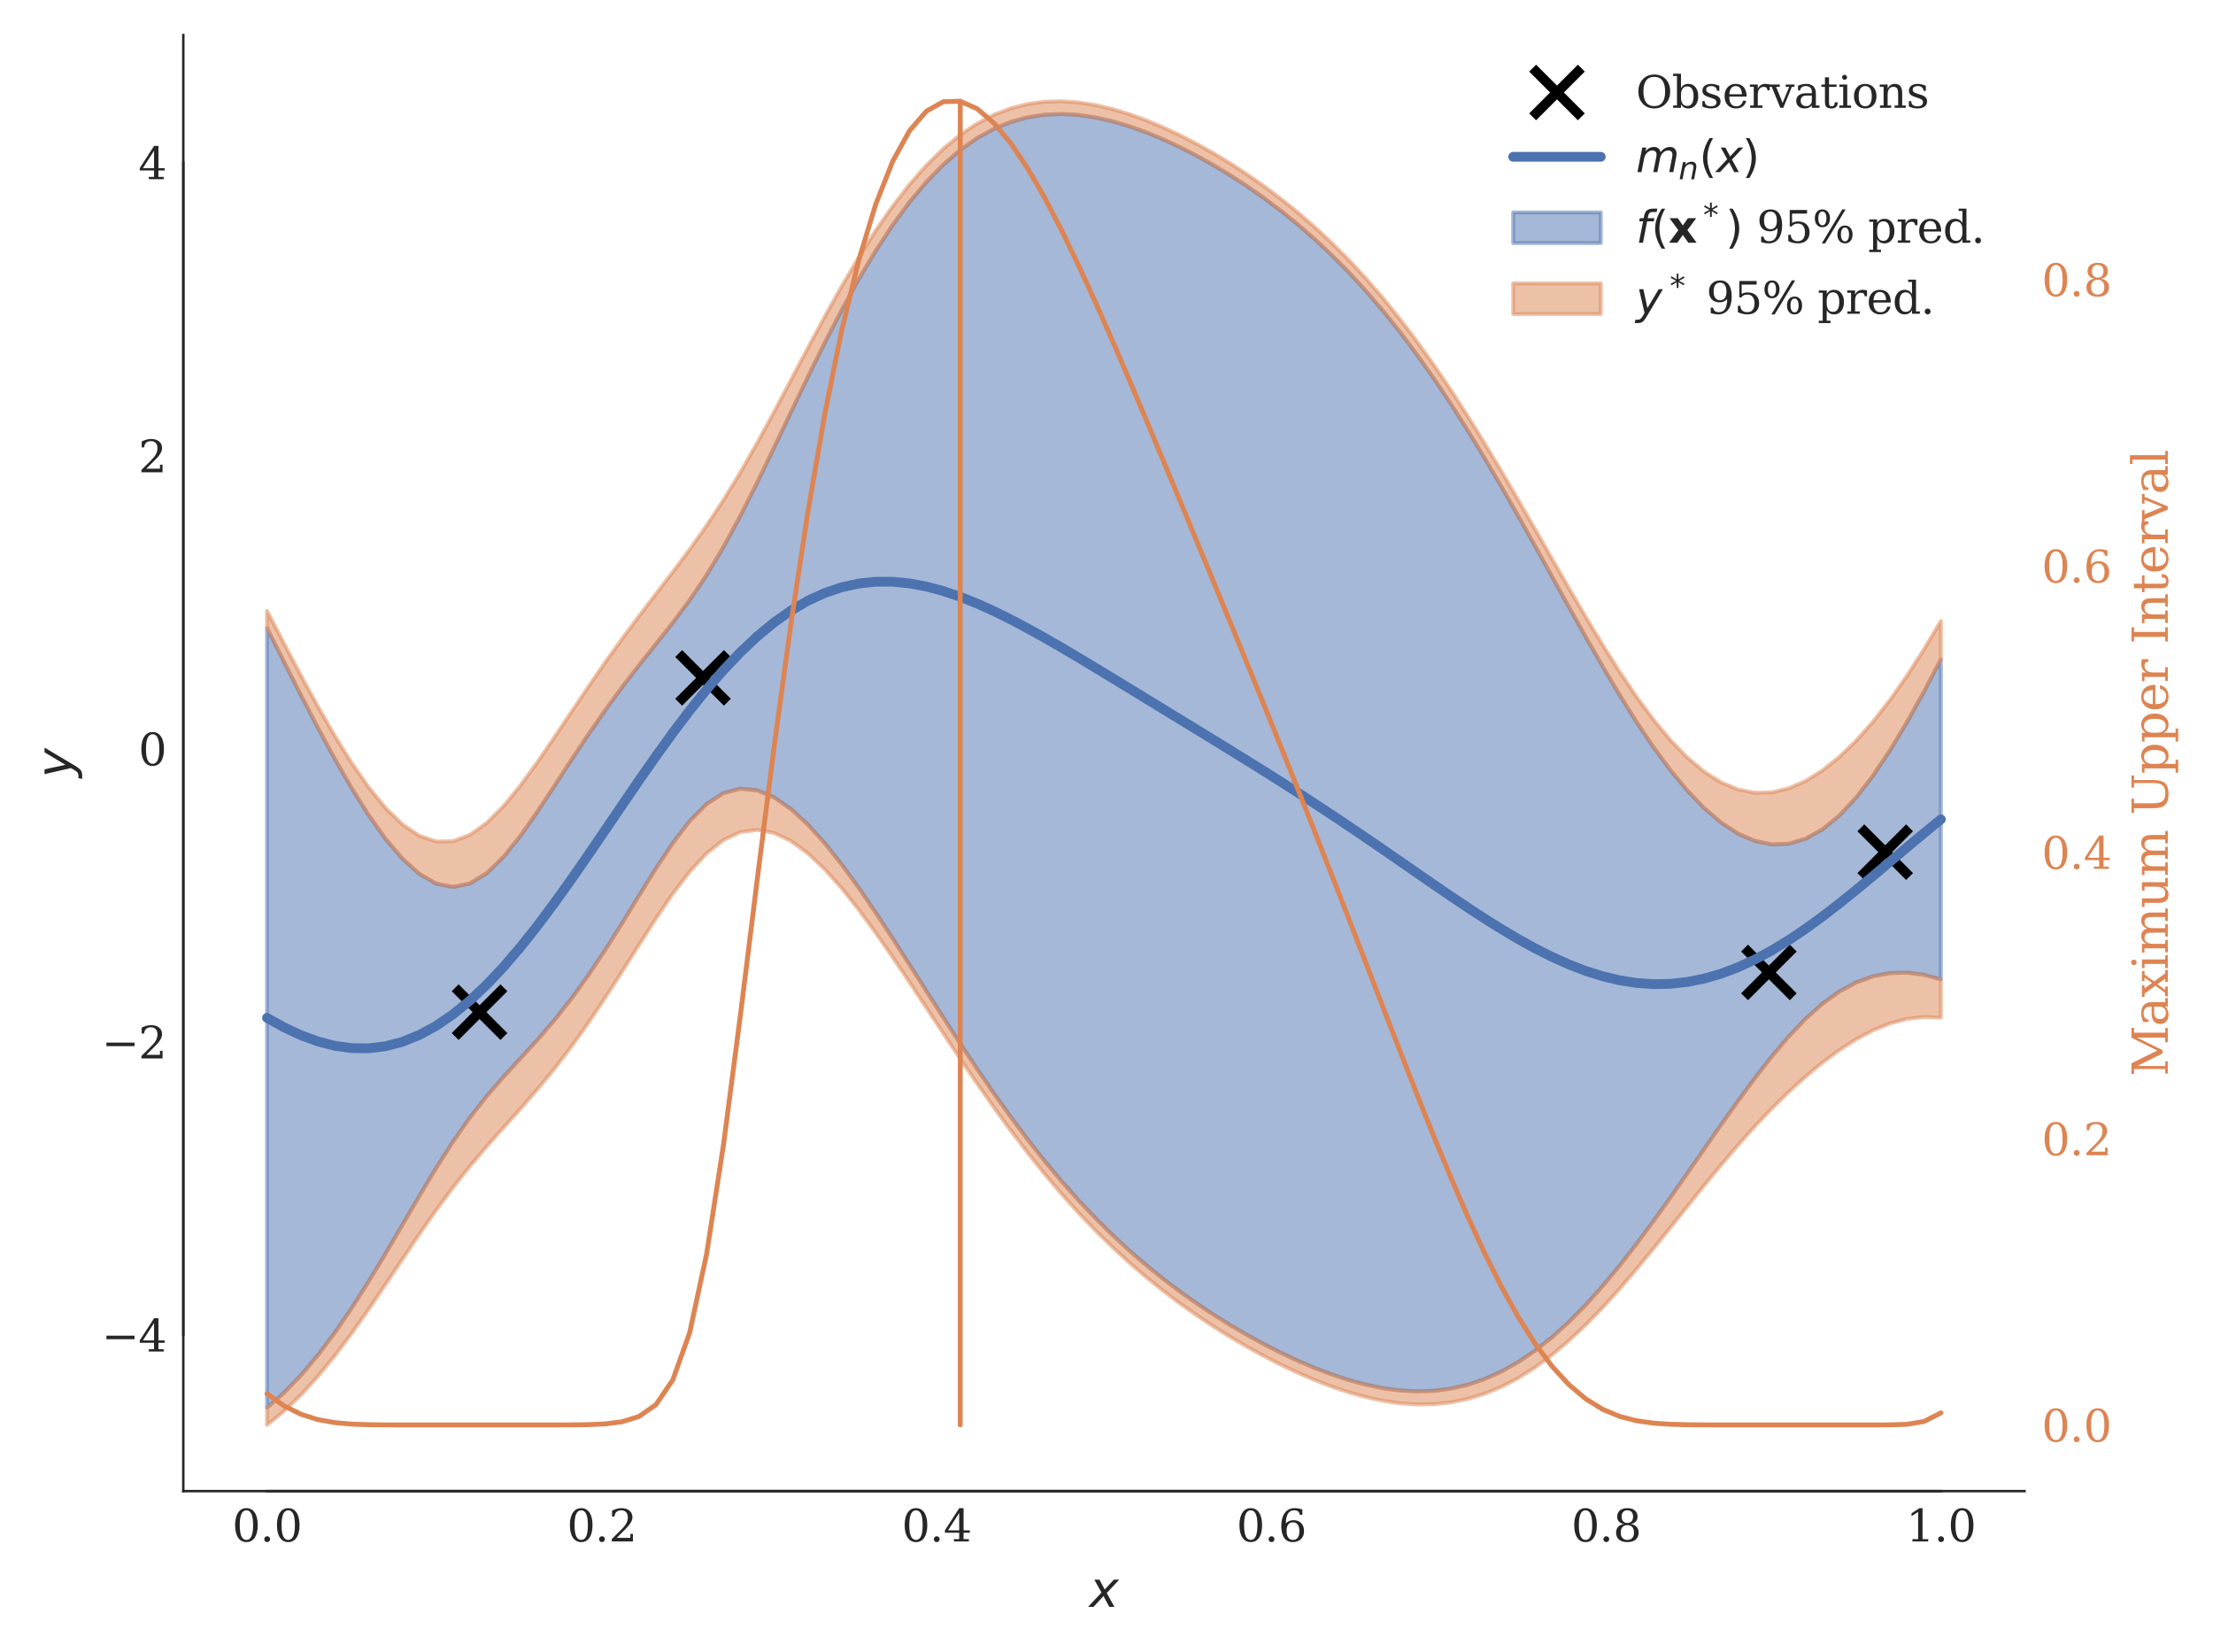<?xml version="1.0" encoding="utf-8" standalone="no"?>
<!DOCTYPE svg PUBLIC "-//W3C//DTD SVG 1.1//EN"
  "http://www.w3.org/Graphics/SVG/1.1/DTD/svg11.dtd">
<svg xmlns:xlink="http://www.w3.org/1999/xlink" width="454.464pt" height="339.264pt" viewBox="0 0 454.464 339.264" xmlns="http://www.w3.org/2000/svg" version="1.1">
 <defs>
  <style type="text/css">*{stroke-linejoin: round; stroke-linecap: butt}</style>
 </defs>
 <g id="figure_1">
  <g id="patch_1">
   <path d="M 0 339.264 
L 454.464 339.264 
L 454.464 0 
L 0 0 
z
" style="fill: #ffffff"/>
  </g>
  <g id="axes_1">
   <g id="patch_2">
    <path d="M 37.646 306.176 
L 415.773 306.176 
L 415.773 7.2 
L 37.646 7.2 
z
" style="fill: #ffffff"/>
   </g>
   <g id="matplotlib.axis_1">
    <g id="xtick_1">
     <g id="line2d_1"/>
     <g id="text_1">
      <!-- 0.0 -->
      <g style="fill: #262626" transform="translate(47.677 316.514) scale(0.09 -0.09)">
       <defs>
        <path id="DejaVuSerif-30" d="M 2034 219 
Q 2513 219 2750 744 
Q 2988 1269 2988 2328 
Q 2988 3391 2750 3916 
Q 2513 4441 2034 4441 
Q 1556 4441 1318 3916 
Q 1081 3391 1081 2328 
Q 1081 1269 1318 744 
Q 1556 219 2034 219 
z
M 2034 -91 
Q 1275 -91 848 546 
Q 422 1184 422 2328 
Q 422 3475 848 4112 
Q 1275 4750 2034 4750 
Q 2797 4750 3222 4112 
Q 3647 3475 3647 2328 
Q 3647 1184 3222 546 
Q 2797 -91 2034 -91 
z
" transform="scale(0.016)"/>
        <path id="DejaVuSerif-2e" d="M 603 325 
Q 603 500 722 622 
Q 841 744 1019 744 
Q 1191 744 1312 622 
Q 1434 500 1434 325 
Q 1434 153 1312 31 
Q 1191 -91 1019 -91 
Q 841 -91 722 29 
Q 603 150 603 325 
z
" transform="scale(0.016)"/>
       </defs>
       <use xlink:href="#DejaVuSerif-30"/>
       <use xlink:href="#DejaVuSerif-2e" x="63.623"/>
       <use xlink:href="#DejaVuSerif-30" x="95.41"/>
      </g>
     </g>
    </g>
    <g id="xtick_2">
     <g id="line2d_2"/>
     <g id="text_2">
      <!-- 0.2 -->
      <g style="fill: #262626" transform="translate(116.428 316.514) scale(0.09 -0.09)">
       <defs>
        <path id="DejaVuSerif-32" d="M 819 3553 
L 469 3553 
L 469 4384 
Q 803 4563 1142 4656 
Q 1481 4750 1806 4750 
Q 2534 4750 2956 4397 
Q 3378 4044 3378 3438 
Q 3378 2753 2422 1800 
Q 2347 1728 2309 1691 
L 1131 513 
L 3078 513 
L 3078 1088 
L 3444 1088 
L 3444 0 
L 434 0 
L 434 341 
L 1850 1753 
Q 2319 2222 2519 2614 
Q 2719 3006 2719 3438 
Q 2719 3909 2473 4175 
Q 2228 4441 1797 4441 
Q 1350 4441 1106 4219 
Q 863 3997 819 3553 
z
" transform="scale(0.016)"/>
       </defs>
       <use xlink:href="#DejaVuSerif-30"/>
       <use xlink:href="#DejaVuSerif-2e" x="63.623"/>
       <use xlink:href="#DejaVuSerif-32" x="95.41"/>
      </g>
     </g>
    </g>
    <g id="xtick_3">
     <g id="line2d_3"/>
     <g id="text_3">
      <!-- 0.4 -->
      <g style="fill: #262626" transform="translate(185.178 316.514) scale(0.09 -0.09)">
       <defs>
        <path id="DejaVuSerif-34" d="M 2234 1581 
L 2234 4063 
L 641 1581 
L 2234 1581 
z
M 3609 0 
L 1484 0 
L 1484 331 
L 2234 331 
L 2234 1247 
L 197 1247 
L 197 1588 
L 2241 4750 
L 2859 4750 
L 2859 1581 
L 3750 1581 
L 3750 1247 
L 2859 1247 
L 2859 331 
L 3609 331 
L 3609 0 
z
" transform="scale(0.016)"/>
       </defs>
       <use xlink:href="#DejaVuSerif-30"/>
       <use xlink:href="#DejaVuSerif-2e" x="63.623"/>
       <use xlink:href="#DejaVuSerif-34" x="95.41"/>
      </g>
     </g>
    </g>
    <g id="xtick_4">
     <g id="line2d_4"/>
     <g id="text_4">
      <!-- 0.6 -->
      <g style="fill: #262626" transform="translate(253.928 316.514) scale(0.09 -0.09)">
       <defs>
        <path id="DejaVuSerif-36" d="M 2094 219 
Q 2534 219 2771 542 
Q 3009 866 3009 1472 
Q 3009 2078 2771 2401 
Q 2534 2725 2094 2725 
Q 1647 2725 1412 2412 
Q 1178 2100 1178 1509 
Q 1178 888 1415 553 
Q 1653 219 2094 219 
z
M 1075 2569 
Q 1288 2803 1556 2918 
Q 1825 3034 2163 3034 
Q 2859 3034 3264 2615 
Q 3669 2197 3669 1472 
Q 3669 763 3233 336 
Q 2797 -91 2069 -91 
Q 1278 -91 853 498 
Q 428 1088 428 2181 
Q 428 3406 931 4078 
Q 1434 4750 2350 4750 
Q 2597 4750 2869 4703 
Q 3141 4656 3425 4563 
L 3425 3794 
L 3072 3794 
Q 3034 4109 2831 4275 
Q 2628 4441 2284 4441 
Q 1678 4441 1381 3981 
Q 1084 3522 1075 2569 
z
" transform="scale(0.016)"/>
       </defs>
       <use xlink:href="#DejaVuSerif-30"/>
       <use xlink:href="#DejaVuSerif-2e" x="63.623"/>
       <use xlink:href="#DejaVuSerif-36" x="95.41"/>
      </g>
     </g>
    </g>
    <g id="xtick_5">
     <g id="line2d_5"/>
     <g id="text_5">
      <!-- 0.8 -->
      <g style="fill: #262626" transform="translate(322.679 316.514) scale(0.09 -0.09)">
       <defs>
        <path id="DejaVuSerif-38" d="M 2981 1275 
Q 2981 1775 2732 2051 
Q 2484 2328 2034 2328 
Q 1584 2328 1336 2051 
Q 1088 1775 1088 1275 
Q 1088 772 1336 495 
Q 1584 219 2034 219 
Q 2484 219 2732 495 
Q 2981 772 2981 1275 
z
M 2853 3541 
Q 2853 3966 2637 4203 
Q 2422 4441 2034 4441 
Q 1650 4441 1433 4203 
Q 1216 3966 1216 3541 
Q 1216 3113 1433 2875 
Q 1650 2638 2034 2638 
Q 2422 2638 2637 2875 
Q 2853 3113 2853 3541 
z
M 2516 2484 
Q 3047 2413 3344 2092 
Q 3641 1772 3641 1275 
Q 3641 619 3225 264 
Q 2809 -91 2034 -91 
Q 1263 -91 845 264 
Q 428 619 428 1275 
Q 428 1772 725 2092 
Q 1022 2413 1556 2484 
Q 1084 2569 832 2842 
Q 581 3116 581 3541 
Q 581 4103 968 4426 
Q 1356 4750 2034 4750 
Q 2713 4750 3100 4426 
Q 3488 4103 3488 3541 
Q 3488 3116 3236 2842 
Q 2984 2569 2516 2484 
z
" transform="scale(0.016)"/>
       </defs>
       <use xlink:href="#DejaVuSerif-30"/>
       <use xlink:href="#DejaVuSerif-2e" x="63.623"/>
       <use xlink:href="#DejaVuSerif-38" x="95.41"/>
      </g>
     </g>
    </g>
    <g id="xtick_6">
     <g id="line2d_6"/>
     <g id="text_6">
      <!-- 1.0 -->
      <g style="fill: #262626" transform="translate(391.429 316.514) scale(0.09 -0.09)">
       <defs>
        <path id="DejaVuSerif-31" d="M 909 0 
L 909 331 
L 1722 331 
L 1722 4213 
L 781 3603 
L 781 4013 
L 1919 4750 
L 2350 4750 
L 2350 331 
L 3163 331 
L 3163 0 
L 909 0 
z
" transform="scale(0.016)"/>
       </defs>
       <use xlink:href="#DejaVuSerif-31"/>
       <use xlink:href="#DejaVuSerif-2e" x="63.623"/>
       <use xlink:href="#DejaVuSerif-30" x="95.41"/>
      </g>
     </g>
    </g>
    <g id="text_7">
     <!-- $x$ -->
     <g style="fill: #262626" transform="translate(223.71 329.984) scale(0.1 -0.1)">
      <defs>
       <path id="DejaVuSans-Oblique-78" d="M 3841 3500 
L 2234 1784 
L 3219 0 
L 2559 0 
L 1819 1388 
L 531 0 
L -166 0 
L 1556 1844 
L 641 3500 
L 1300 3500 
L 1972 2234 
L 3144 3500 
L 3841 3500 
z
" transform="scale(0.016)"/>
      </defs>
      <use xlink:href="#DejaVuSans-Oblique-78" transform="translate(0 0.312)"/>
     </g>
    </g>
   </g>
   <g id="matplotlib.axis_2">
    <g id="ytick_1">
     <g id="line2d_7"/>
     <g id="text_8">
      <!-- −4 -->
      <g style="fill: #262626" transform="translate(20.878 277.512) scale(0.09 -0.09)">
       <defs>
        <path id="DejaVuSerif-2212" d="M 678 2259 
L 4684 2259 
L 4684 1753 
L 678 1753 
L 678 2259 
z
" transform="scale(0.016)"/>
       </defs>
       <use xlink:href="#DejaVuSerif-2212"/>
       <use xlink:href="#DejaVuSerif-34" x="83.789"/>
      </g>
     </g>
    </g>
    <g id="ytick_2">
     <g id="line2d_8"/>
     <g id="text_9">
      <!-- −2 -->
      <g style="fill: #262626" transform="translate(20.878 217.333) scale(0.09 -0.09)">
       <use xlink:href="#DejaVuSerif-2212"/>
       <use xlink:href="#DejaVuSerif-32" x="83.789"/>
      </g>
     </g>
    </g>
    <g id="ytick_3">
     <g id="line2d_9"/>
     <g id="text_10">
      <!-- 0 -->
      <g style="fill: #262626" transform="translate(28.42 157.155) scale(0.09 -0.09)">
       <use xlink:href="#DejaVuSerif-30"/>
      </g>
     </g>
    </g>
    <g id="ytick_4">
     <g id="line2d_10"/>
     <g id="text_11">
      <!-- 2 -->
      <g style="fill: #262626" transform="translate(28.42 96.977) scale(0.09 -0.09)">
       <use xlink:href="#DejaVuSerif-32"/>
      </g>
     </g>
    </g>
    <g id="ytick_5">
     <g id="line2d_11"/>
     <g id="text_12">
      <!-- 4 -->
      <g style="fill: #262626" transform="translate(28.42 36.798) scale(0.09 -0.09)">
       <use xlink:href="#DejaVuSerif-34"/>
      </g>
     </g>
    </g>
    <g id="text_13">
     <!-- $y$ -->
     <g style="fill: #262626" transform="translate(14.778 159.688) rotate(-90) scale(0.1 -0.1)">
      <defs>
       <path id="DejaVuSans-Oblique-79" d="M 1588 -325 
Q 1188 -997 936 -1164 
Q 684 -1331 294 -1331 
L -159 -1331 
L -63 -850 
L 269 -850 
Q 509 -850 678 -719 
Q 847 -588 1056 -206 
L 1234 128 
L 459 3500 
L 1069 3500 
L 1650 819 
L 3256 3500 
L 3859 3500 
L 1588 -325 
z
" transform="scale(0.016)"/>
      </defs>
      <use xlink:href="#DejaVuSans-Oblique-79" transform="translate(0 0.312)"/>
     </g>
    </g>
   </g>
   <g id="PolyCollection_1">
    <defs>
     <path id="mb94985c707" d="M 54.834 -210.29 
L 54.834 -50.22 
L 58.306 -53.265 
L 61.778 -56.85 
L 65.25 -60.96 
L 68.723 -65.568 
L 72.195 -70.626 
L 75.667 -76.067 
L 79.139 -81.799 
L 82.612 -87.703 
L 86.084 -93.63 
L 89.556 -99.404 
L 93.028 -104.841 
L 96.501 -109.793 
L 99.973 -114.214 
L 103.445 -118.205 
L 106.917 -121.977 
L 110.39 -125.777 
L 113.862 -129.807 
L 117.334 -134.197 
L 120.806 -138.998 
L 124.278 -144.191 
L 127.751 -149.691 
L 131.223 -155.345 
L 134.695 -160.932 
L 138.167 -166.157 
L 141.64 -170.682 
L 145.112 -174.177 
L 148.584 -176.415 
L 152.056 -177.327 
L 155.529 -176.981 
L 159.001 -175.523 
L 162.473 -173.116 
L 165.945 -169.919 
L 169.418 -166.074 
L 172.89 -161.708 
L 176.362 -156.937 
L 179.834 -151.865 
L 183.307 -146.586 
L 186.779 -141.186 
L 190.251 -135.741 
L 193.723 -130.317 
L 197.196 -124.973 
L 200.668 -119.757 
L 204.14 -114.709 
L 207.612 -109.86 
L 211.085 -105.231 
L 214.557 -100.839 
L 218.029 -96.691 
L 221.501 -92.787 
L 224.973 -89.124 
L 228.446 -85.695 
L 231.918 -82.487 
L 235.39 -79.487 
L 238.862 -76.68 
L 242.335 -74.053 
L 245.807 -71.59 
L 249.279 -69.281 
L 252.751 -67.114 
L 256.224 -65.084 
L 259.696 -63.186 
L 263.168 -61.423 
L 266.64 -59.799 
L 270.113 -58.323 
L 273.585 -57.009 
L 277.057 -55.874 
L 280.529 -54.939 
L 284.002 -54.226 
L 287.474 -53.761 
L 290.946 -53.572 
L 294.418 -53.684 
L 297.891 -54.123 
L 301.363 -54.914 
L 304.835 -56.076 
L 308.307 -57.626 
L 311.779 -59.575 
L 315.252 -61.928 
L 318.724 -64.681 
L 322.196 -67.827 
L 325.668 -71.346 
L 329.141 -75.213 
L 332.613 -79.393 
L 336.085 -83.846 
L 339.557 -88.524 
L 343.03 -93.37 
L 346.502 -98.327 
L 349.974 -103.329 
L 353.446 -108.307 
L 356.919 -113.19 
L 360.391 -117.898 
L 363.863 -122.346 
L 367.335 -126.442 
L 370.808 -130.086 
L 374.28 -133.19 
L 377.752 -135.689 
L 381.224 -137.556 
L 384.697 -138.801 
L 388.169 -139.453 
L 391.641 -139.546 
L 395.113 -139.112 
L 398.585 -138.181 
L 398.585 -203.864 
L 398.585 -203.864 
L 395.113 -197.261 
L 391.641 -191.028 
L 388.169 -185.264 
L 384.697 -180.073 
L 381.224 -175.564 
L 377.752 -171.839 
L 374.28 -168.984 
L 370.808 -167.042 
L 367.335 -166.017 
L 363.863 -165.881 
L 360.391 -166.59 
L 356.919 -168.099 
L 353.446 -170.361 
L 349.974 -173.324 
L 346.502 -176.935 
L 343.03 -181.133 
L 339.557 -185.85 
L 336.085 -191.016 
L 332.613 -196.554 
L 329.141 -202.387 
L 325.668 -208.436 
L 322.196 -214.624 
L 318.724 -220.879 
L 315.252 -227.132 
L 311.779 -233.32 
L 308.307 -239.386 
L 304.835 -245.284 
L 301.363 -250.972 
L 297.891 -256.421 
L 294.418 -261.605 
L 290.946 -266.511 
L 287.474 -271.129 
L 284.002 -275.459 
L 280.529 -279.504 
L 277.057 -283.274 
L 273.585 -286.782 
L 270.113 -290.043 
L 266.64 -293.073 
L 263.168 -295.889 
L 259.696 -298.508 
L 256.224 -300.944 
L 252.751 -303.209 
L 249.279 -305.311 
L 245.807 -307.253 
L 242.335 -309.035 
L 238.862 -310.651 
L 235.39 -312.089 
L 231.918 -313.334 
L 228.446 -314.362 
L 224.973 -315.148 
L 221.501 -315.659 
L 218.029 -315.862 
L 214.557 -315.718 
L 211.085 -315.189 
L 207.612 -314.237 
L 204.14 -312.821 
L 200.668 -310.909 
L 197.196 -308.467 
L 193.723 -305.472 
L 190.251 -301.907 
L 186.779 -297.762 
L 183.307 -293.043 
L 179.834 -287.764 
L 176.362 -281.958 
L 172.89 -275.673 
L 169.418 -268.975 
L 165.945 -261.955 
L 162.473 -254.726 
L 159.001 -247.433 
L 155.529 -240.246 
L 152.056 -233.362 
L 148.584 -226.97 
L 145.112 -221.2 
L 141.64 -216.059 
L 138.167 -211.407 
L 134.695 -207.018 
L 131.223 -202.662 
L 127.751 -198.165 
L 124.278 -193.43 
L 120.806 -188.435 
L 117.334 -183.222 
L 113.862 -177.899 
L 110.39 -172.641 
L 106.917 -167.691 
L 103.445 -163.358 
L 99.973 -159.98 
L 96.501 -157.851 
L 93.028 -157.136 
L 89.556 -157.837 
L 86.084 -159.839 
L 82.612 -162.974 
L 79.139 -167.065 
L 75.667 -171.946 
L 72.195 -177.468 
L 68.723 -183.492 
L 65.25 -189.896 
L 61.778 -196.564 
L 58.306 -203.394 
L 54.834 -210.29 
z
" style="stroke: #4c72b0; stroke-opacity: 0.5; stroke-width: 0.8"/>
    </defs>
    <g clip-path="url(#p38e62e9780)">
     <use xlink:href="#mb94985c707" x="0" y="339.264" style="fill: #4c72b0; fill-opacity: 0.5; stroke: #4c72b0; stroke-opacity: 0.5; stroke-width: 0.8"/>
    </g>
   </g>
   <g id="PolyCollection_2">
    <defs>
     <path id="md027367b73" d="M 54.834 -50.22 
L 54.834 -46.678 
L 58.306 -49.5 
L 61.778 -52.819 
L 65.25 -56.613 
L 68.723 -60.843 
L 72.195 -65.453 
L 75.667 -70.363 
L 79.139 -75.473 
L 82.612 -80.663 
L 86.084 -85.803 
L 89.556 -90.765 
L 93.028 -95.448 
L 96.501 -99.81 
L 99.973 -103.885 
L 103.445 -107.779 
L 106.917 -111.639 
L 110.39 -115.616 
L 113.862 -119.829 
L 117.334 -124.354 
L 120.806 -129.214 
L 124.278 -134.379 
L 127.751 -139.768 
L 131.223 -145.252 
L 134.695 -150.652 
L 138.167 -155.747 
L 141.64 -160.292 
L 145.112 -164.04 
L 148.584 -166.787 
L 152.056 -168.406 
L 155.529 -168.864 
L 159.001 -168.209 
L 162.473 -166.545 
L 165.945 -164.004 
L 169.418 -160.721 
L 172.89 -156.832 
L 176.362 -152.462 
L 179.834 -147.727 
L 183.307 -142.731 
L 186.779 -137.569 
L 190.251 -132.324 
L 193.723 -127.069 
L 197.196 -121.867 
L 200.668 -116.772 
L 204.14 -111.826 
L 207.612 -107.063 
L 211.085 -102.507 
L 214.557 -98.176 
L 218.029 -94.078 
L 221.501 -90.217 
L 224.973 -86.589 
L 228.446 -83.188 
L 231.918 -80.003 
L 235.39 -77.022 
L 238.862 -74.23 
L 242.335 -71.612 
L 245.807 -69.157 
L 249.279 -66.851 
L 252.751 -64.685 
L 256.224 -62.652 
L 259.696 -60.749 
L 263.168 -58.977 
L 266.64 -57.341 
L 270.113 -55.849 
L 273.585 -54.515 
L 277.057 -53.354 
L 280.529 -52.387 
L 284.002 -51.637 
L 287.474 -51.128 
L 290.946 -50.885 
L 294.418 -50.934 
L 297.891 -51.299 
L 301.363 -52.002 
L 304.835 -53.062 
L 308.307 -54.492 
L 311.779 -56.302 
L 315.252 -58.492 
L 318.724 -61.056 
L 322.196 -63.98 
L 325.668 -67.242 
L 329.141 -70.809 
L 332.613 -74.641 
L 336.085 -78.688 
L 339.557 -82.896 
L 343.03 -87.202 
L 346.502 -91.541 
L 349.974 -95.85 
L 353.446 -100.064 
L 356.919 -104.132 
L 360.391 -108.007 
L 363.863 -111.66 
L 367.335 -115.069 
L 370.808 -118.218 
L 374.28 -121.092 
L 377.752 -123.662 
L 381.224 -125.891 
L 384.697 -127.731 
L 388.169 -129.131 
L 391.641 -130.045 
L 395.113 -130.44 
L 398.585 -130.304 
L 398.585 -138.181 
L 398.585 -138.181 
L 395.113 -139.112 
L 391.641 -139.546 
L 388.169 -139.453 
L 384.697 -138.801 
L 381.224 -137.556 
L 377.752 -135.689 
L 374.28 -133.19 
L 370.808 -130.086 
L 367.335 -126.442 
L 363.863 -122.346 
L 360.391 -117.898 
L 356.919 -113.19 
L 353.446 -108.307 
L 349.974 -103.329 
L 346.502 -98.327 
L 343.03 -93.37 
L 339.557 -88.524 
L 336.085 -83.846 
L 332.613 -79.393 
L 329.141 -75.213 
L 325.668 -71.346 
L 322.196 -67.827 
L 318.724 -64.681 
L 315.252 -61.928 
L 311.779 -59.575 
L 308.307 -57.626 
L 304.835 -56.076 
L 301.363 -54.914 
L 297.891 -54.123 
L 294.418 -53.684 
L 290.946 -53.572 
L 287.474 -53.761 
L 284.002 -54.226 
L 280.529 -54.939 
L 277.057 -55.874 
L 273.585 -57.009 
L 270.113 -58.323 
L 266.64 -59.799 
L 263.168 -61.423 
L 259.696 -63.186 
L 256.224 -65.084 
L 252.751 -67.114 
L 249.279 -69.281 
L 245.807 -71.59 
L 242.335 -74.053 
L 238.862 -76.68 
L 235.39 -79.487 
L 231.918 -82.487 
L 228.446 -85.695 
L 224.973 -89.124 
L 221.501 -92.787 
L 218.029 -96.691 
L 214.557 -100.839 
L 211.085 -105.231 
L 207.612 -109.86 
L 204.14 -114.709 
L 200.668 -119.757 
L 197.196 -124.973 
L 193.723 -130.317 
L 190.251 -135.741 
L 186.779 -141.186 
L 183.307 -146.586 
L 179.834 -151.865 
L 176.362 -156.937 
L 172.89 -161.708 
L 169.418 -166.074 
L 165.945 -169.919 
L 162.473 -173.116 
L 159.001 -175.523 
L 155.529 -176.981 
L 152.056 -177.327 
L 148.584 -176.415 
L 145.112 -174.177 
L 141.64 -170.682 
L 138.167 -166.157 
L 134.695 -160.932 
L 131.223 -155.345 
L 127.751 -149.691 
L 124.278 -144.191 
L 120.806 -138.998 
L 117.334 -134.197 
L 113.862 -129.807 
L 110.39 -125.777 
L 106.917 -121.977 
L 103.445 -118.205 
L 99.973 -114.214 
L 96.501 -109.793 
L 93.028 -104.841 
L 89.556 -99.404 
L 86.084 -93.63 
L 82.612 -87.703 
L 79.139 -81.799 
L 75.667 -76.067 
L 72.195 -70.626 
L 68.723 -65.568 
L 65.25 -60.96 
L 61.778 -56.85 
L 58.306 -53.265 
L 54.834 -50.22 
z
" style="stroke: #dd8452; stroke-opacity: 0.5; stroke-width: 0.8"/>
    </defs>
    <g clip-path="url(#p38e62e9780)">
     <use xlink:href="#md027367b73" x="0" y="339.264" style="fill: #dd8452; fill-opacity: 0.5; stroke: #dd8452; stroke-opacity: 0.5; stroke-width: 0.8"/>
    </g>
   </g>
   <g id="PolyCollection_3">
    <defs>
     <path id="m36add33ddc" d="M 54.834 -213.832 
L 54.834 -210.29 
L 58.306 -203.394 
L 61.778 -196.564 
L 65.25 -189.896 
L 68.723 -183.492 
L 72.195 -177.468 
L 75.667 -171.946 
L 79.139 -167.065 
L 82.612 -162.974 
L 86.084 -159.839 
L 89.556 -157.837 
L 93.028 -157.136 
L 96.501 -157.851 
L 99.973 -159.98 
L 103.445 -163.358 
L 106.917 -167.691 
L 110.39 -172.641 
L 113.862 -177.899 
L 117.334 -183.222 
L 120.806 -188.435 
L 124.278 -193.43 
L 127.751 -198.165 
L 131.223 -202.662 
L 134.695 -207.018 
L 138.167 -211.407 
L 141.64 -216.059 
L 145.112 -221.2 
L 148.584 -226.97 
L 152.056 -233.362 
L 155.529 -240.246 
L 159.001 -247.433 
L 162.473 -254.726 
L 165.945 -261.955 
L 169.418 -268.975 
L 172.89 -275.673 
L 176.362 -281.958 
L 179.834 -287.764 
L 183.307 -293.043 
L 186.779 -297.762 
L 190.251 -301.907 
L 193.723 -305.472 
L 197.196 -308.467 
L 200.668 -310.909 
L 204.14 -312.821 
L 207.612 -314.237 
L 211.085 -315.189 
L 214.557 -315.718 
L 218.029 -315.862 
L 221.501 -315.659 
L 224.973 -315.148 
L 228.446 -314.362 
L 231.918 -313.334 
L 235.39 -312.089 
L 238.862 -310.651 
L 242.335 -309.035 
L 245.807 -307.253 
L 249.279 -305.311 
L 252.751 -303.209 
L 256.224 -300.944 
L 259.696 -298.508 
L 263.168 -295.889 
L 266.64 -293.073 
L 270.113 -290.043 
L 273.585 -286.782 
L 277.057 -283.274 
L 280.529 -279.504 
L 284.002 -275.459 
L 287.474 -271.129 
L 290.946 -266.511 
L 294.418 -261.605 
L 297.891 -256.421 
L 301.363 -250.972 
L 304.835 -245.284 
L 308.307 -239.386 
L 311.779 -233.32 
L 315.252 -227.132 
L 318.724 -220.879 
L 322.196 -214.624 
L 325.668 -208.436 
L 329.141 -202.387 
L 332.613 -196.554 
L 336.085 -191.016 
L 339.557 -185.85 
L 343.03 -181.133 
L 346.502 -176.935 
L 349.974 -173.324 
L 353.446 -170.361 
L 356.919 -168.099 
L 360.391 -166.59 
L 363.863 -165.881 
L 367.335 -166.017 
L 370.808 -167.042 
L 374.28 -168.984 
L 377.752 -171.839 
L 381.224 -175.564 
L 384.697 -180.073 
L 388.169 -185.264 
L 391.641 -191.028 
L 395.113 -197.261 
L 398.585 -203.864 
L 398.585 -211.741 
L 398.585 -211.741 
L 395.113 -205.932 
L 391.641 -200.529 
L 388.169 -195.586 
L 384.697 -191.143 
L 381.224 -187.229 
L 377.752 -183.866 
L 374.28 -181.082 
L 370.808 -178.91 
L 367.335 -177.39 
L 363.863 -176.567 
L 360.391 -176.481 
L 356.919 -177.158 
L 353.446 -178.604 
L 349.974 -180.803 
L 346.502 -183.721 
L 343.03 -187.301 
L 339.557 -191.478 
L 336.085 -196.174 
L 332.613 -201.307 
L 329.141 -206.79 
L 325.668 -212.539 
L 322.196 -218.471 
L 318.724 -224.505 
L 315.252 -230.568 
L 311.779 -236.593 
L 308.307 -242.52 
L 304.835 -248.298 
L 301.363 -253.884 
L 297.891 -259.245 
L 294.418 -264.356 
L 290.946 -269.198 
L 287.474 -273.763 
L 284.002 -278.047 
L 280.529 -282.055 
L 277.057 -285.794 
L 273.585 -289.277 
L 270.113 -292.517 
L 266.64 -295.531 
L 263.168 -298.335 
L 259.696 -300.945 
L 256.224 -303.376 
L 252.751 -305.638 
L 249.279 -307.741 
L 245.807 -309.686 
L 242.335 -311.475 
L 238.862 -313.102 
L 235.39 -314.554 
L 231.918 -315.817 
L 228.446 -316.869 
L 224.973 -317.683 
L 221.501 -318.229 
L 218.029 -318.474 
L 214.557 -318.382 
L 211.085 -317.914 
L 207.612 -317.033 
L 204.14 -315.704 
L 200.668 -313.893 
L 197.196 -311.573 
L 193.723 -308.72 
L 190.251 -305.323 
L 186.779 -301.379 
L 183.307 -296.897 
L 179.834 -291.902 
L 176.362 -286.433 
L 172.89 -280.548 
L 169.418 -274.328 
L 165.945 -267.87 
L 162.473 -261.297 
L 159.001 -254.746 
L 155.529 -248.363 
L 152.056 -242.282 
L 148.584 -236.598 
L 145.112 -231.337 
L 141.64 -226.449 
L 138.167 -221.817 
L 134.695 -217.298 
L 131.223 -212.754 
L 127.751 -208.087 
L 124.278 -203.243 
L 120.806 -198.219 
L 117.334 -193.065 
L 113.862 -187.877 
L 110.39 -182.802 
L 106.917 -178.029 
L 103.445 -173.783 
L 99.973 -170.309 
L 96.501 -167.834 
L 93.028 -166.529 
L 89.556 -166.476 
L 86.084 -167.665 
L 82.612 -170.013 
L 79.139 -173.391 
L 75.667 -177.65 
L 72.195 -182.64 
L 68.723 -188.217 
L 65.25 -194.243 
L 61.778 -200.595 
L 58.306 -207.159 
L 54.834 -213.832 
z
" style="stroke: #dd8452; stroke-opacity: 0.5; stroke-width: 0.8"/>
    </defs>
    <g clip-path="url(#p38e62e9780)">
     <use xlink:href="#m36add33ddc" x="0" y="339.264" style="fill: #dd8452; fill-opacity: 0.5; stroke: #dd8452; stroke-opacity: 0.5; stroke-width: 0.8"/>
    </g>
   </g>
   <g id="line2d_12">
    <defs>
     <path id="m0ac6e1956c" d="M -5 5 
L 5 -5 
M -5 -5 
L 5 5 
" style="stroke: #000000; stroke-width: 2"/>
    </defs>
    <g clip-path="url(#p38e62e9780)">
     <use xlink:href="#m0ac6e1956c" x="98.48" y="207.829" style="stroke: #000000; stroke-width: 2"/>
     <use xlink:href="#m0ac6e1956c" x="387.145" y="174.976" style="stroke: #000000; stroke-width: 2"/>
     <use xlink:href="#m0ac6e1956c" x="144.373" y="139.191" style="stroke: #000000; stroke-width: 2"/>
     <use xlink:href="#m0ac6e1956c" x="363.26" y="199.673" style="stroke: #000000; stroke-width: 2"/>
    </g>
   </g>
   <g id="line2d_13">
    <path d="M 54.834 209.009 
L 58.306 210.935 
L 61.778 212.557 
L 65.25 213.836 
L 68.723 214.734 
L 72.195 215.217 
L 75.667 215.257 
L 79.139 214.832 
L 82.612 213.926 
L 86.084 212.53 
L 89.556 210.644 
L 93.028 208.276 
L 96.501 205.442 
L 99.973 202.167 
L 103.445 198.483 
L 106.917 194.43 
L 110.39 190.055 
L 113.862 185.411 
L 117.334 180.555 
L 120.806 175.548 
L 124.278 170.453 
L 127.751 165.336 
L 131.223 160.261 
L 134.695 155.289 
L 138.167 150.482 
L 141.64 145.894 
L 145.112 141.575 
L 148.584 137.572 
L 152.056 133.92 
L 155.529 130.65 
L 159.001 127.786 
L 162.473 125.343 
L 165.945 123.327 
L 169.418 121.74 
L 172.89 120.574 
L 176.362 119.816 
L 179.834 119.45 
L 183.307 119.45 
L 186.779 119.79 
L 190.251 120.44 
L 193.723 121.369 
L 197.196 122.544 
L 200.668 123.931 
L 204.14 125.499 
L 207.612 127.216 
L 211.085 129.054 
L 214.557 130.985 
L 218.029 132.988 
L 221.501 135.041 
L 224.973 137.128 
L 228.446 139.236 
L 231.918 141.354 
L 235.39 143.476 
L 238.862 145.598 
L 242.335 147.72 
L 245.807 149.842 
L 249.279 151.968 
L 252.751 154.102 
L 256.224 156.25 
L 259.696 158.417 
L 263.168 160.608 
L 266.64 162.828 
L 270.113 165.081 
L 273.585 167.368 
L 277.057 169.69 
L 280.529 172.043 
L 284.002 174.422 
L 287.474 176.819 
L 290.946 179.223 
L 294.418 181.619 
L 297.891 183.992 
L 301.363 186.321 
L 304.835 188.584 
L 308.307 190.758 
L 311.779 192.817 
L 315.252 194.734 
L 318.724 196.484 
L 322.196 198.038 
L 325.668 199.373 
L 329.141 200.464 
L 332.613 201.29 
L 336.085 201.833 
L 339.557 202.077 
L 343.03 202.012 
L 346.502 201.633 
L 349.974 200.938 
L 353.446 199.93 
L 356.919 198.619 
L 360.391 197.02 
L 363.863 195.15 
L 367.335 193.035 
L 370.808 190.7 
L 374.28 188.177 
L 377.752 185.5 
L 381.224 182.704 
L 384.697 179.827 
L 388.169 176.905 
L 391.641 173.977 
L 395.113 171.078 
L 398.585 168.241 
" clip-path="url(#p38e62e9780)" style="fill: none; stroke: #4c72b0; stroke-width: 2; stroke-linecap: round"/>
   </g>
   <g id="patch_3">
    <path d="M 37.646 274.093 
L 37.646 33.379 
" style="fill: none; stroke: #262626; stroke-width: 0.5; stroke-linejoin: miter; stroke-linecap: square"/>
   </g>
   <g id="patch_4">
    <path d="M 54.834 306.176 
L 398.585 306.176 
" style="fill: none; stroke: #262626; stroke-width: 0.5; stroke-linejoin: miter; stroke-linecap: square"/>
   </g>
   <g id="legend_1">
    <g id="line2d_14">
     <g>
      <use xlink:href="#m0ac6e1956c" x="319.743" y="18.989" style="stroke: #000000; stroke-width: 2"/>
     </g>
    </g>
    <g id="text_14">
     <!-- Observations -->
     <g style="fill: #262626" transform="translate(335.943 22.139) scale(0.09 -0.09)">
      <defs>
       <path id="DejaVuSerif-4f" d="M 2625 244 
Q 3391 244 3781 770 
Q 4172 1297 4172 2328 
Q 4172 3363 3781 3889 
Q 3391 4416 2625 4416 
Q 1856 4416 1465 3889 
Q 1075 3363 1075 2328 
Q 1075 1297 1465 770 
Q 1856 244 2625 244 
z
M 2625 -91 
Q 2150 -91 1751 65 
Q 1353 222 1050 525 
Q 700 875 529 1319 
Q 359 1763 359 2328 
Q 359 2894 529 3339 
Q 700 3784 1050 4134 
Q 1356 4441 1750 4595 
Q 2144 4750 2625 4750 
Q 3641 4750 4266 4084 
Q 4891 3419 4891 2328 
Q 4891 1769 4719 1320 
Q 4547 872 4197 525 
Q 3891 219 3497 64 
Q 3103 -91 2625 -91 
z
" transform="scale(0.016)"/>
       <path id="DejaVuSerif-62" d="M 738 331 
L 738 4531 
L 184 4531 
L 184 4863 
L 1313 4863 
L 1313 2803 
Q 1481 3116 1742 3264 
Q 2003 3413 2388 3413 
Q 3000 3413 3387 2928 
Q 3775 2444 3775 1663 
Q 3775 881 3387 395 
Q 3000 -91 2388 -91 
Q 2003 -91 1742 57 
Q 1481 206 1313 519 
L 1313 0 
L 184 0 
L 184 331 
L 738 331 
z
M 1313 1497 
Q 1313 897 1542 583 
Q 1772 269 2209 269 
Q 2650 269 2876 622 
Q 3103 975 3103 1663 
Q 3103 2353 2876 2703 
Q 2650 3053 2209 3053 
Q 1772 3053 1542 2737 
Q 1313 2422 1313 1825 
L 1313 1497 
z
" transform="scale(0.016)"/>
       <path id="DejaVuSerif-73" d="M 359 184 
L 359 959 
L 691 959 
Q 703 588 923 403 
Q 1144 219 1575 219 
Q 1963 219 2166 364 
Q 2369 509 2369 788 
Q 2369 1006 2220 1140 
Q 2072 1275 1594 1428 
L 1178 1569 
Q 750 1706 558 1912 
Q 366 2119 366 2438 
Q 366 2894 700 3153 
Q 1034 3413 1625 3413 
Q 1888 3413 2178 3344 
Q 2469 3275 2778 3144 
L 2778 2419 
L 2447 2419 
Q 2434 2741 2221 2922 
Q 2009 3103 1644 3103 
Q 1281 3103 1095 2975 
Q 909 2847 909 2591 
Q 909 2381 1050 2254 
Q 1191 2128 1613 1997 
L 2069 1856 
Q 2541 1709 2748 1489 
Q 2956 1269 2956 922 
Q 2956 450 2595 179 
Q 2234 -91 1600 -91 
Q 1278 -91 972 -22 
Q 666 47 359 184 
z
" transform="scale(0.016)"/>
       <path id="DejaVuSerif-65" d="M 3469 1600 
L 991 1600 
L 991 1575 
Q 991 903 1244 561 
Q 1497 219 1991 219 
Q 2369 219 2611 417 
Q 2853 616 2950 1006 
L 3413 1006 
Q 3275 459 2904 184 
Q 2534 -91 1931 -91 
Q 1203 -91 761 389 
Q 319 869 319 1663 
Q 319 2450 753 2931 
Q 1188 3413 1894 3413 
Q 2647 3413 3050 2948 
Q 3453 2484 3469 1600 
z
M 2791 1931 
Q 2772 2513 2545 2808 
Q 2319 3103 1894 3103 
Q 1497 3103 1269 2806 
Q 1041 2509 991 1931 
L 2791 1931 
z
" transform="scale(0.016)"/>
       <path id="DejaVuSerif-72" d="M 3059 3328 
L 3059 2497 
L 2728 2497 
Q 2713 2744 2591 2866 
Q 2469 2988 2234 2988 
Q 1809 2988 1582 2694 
Q 1356 2400 1356 1850 
L 1356 331 
L 2022 331 
L 2022 0 
L 263 0 
L 263 331 
L 781 331 
L 781 2994 
L 231 2994 
L 231 3322 
L 1356 3322 
L 1356 2731 
Q 1525 3078 1790 3245 
Q 2056 3413 2438 3413 
Q 2578 3413 2733 3391 
Q 2888 3369 3059 3328 
z
" transform="scale(0.016)"/>
       <path id="DejaVuSerif-76" d="M 1581 0 
L 359 2988 
L -19 2988 
L -19 3322 
L 1509 3322 
L 1509 2988 
L 978 2988 
L 1913 703 
L 2847 2988 
L 2350 2988 
L 2350 3322 
L 3597 3322 
L 3597 2988 
L 3225 2988 
L 2003 0 
L 1581 0 
z
" transform="scale(0.016)"/>
       <path id="DejaVuSerif-61" d="M 2547 1044 
L 2547 1747 
L 1806 1747 
Q 1378 1747 1168 1562 
Q 959 1378 959 997 
Q 959 650 1171 447 
Q 1384 244 1747 244 
Q 2106 244 2326 466 
Q 2547 688 2547 1044 
z
M 3122 2075 
L 3122 331 
L 3634 331 
L 3634 0 
L 2547 0 
L 2547 359 
Q 2356 128 2106 18 
Q 1856 -91 1522 -91 
Q 969 -91 644 203 
Q 319 497 319 997 
Q 319 1513 691 1797 
Q 1063 2081 1741 2081 
L 2547 2081 
L 2547 2309 
Q 2547 2688 2317 2895 
Q 2088 3103 1672 3103 
Q 1328 3103 1125 2947 
Q 922 2791 872 2484 
L 575 2484 
L 575 3156 
Q 875 3284 1158 3348 
Q 1441 3413 1709 3413 
Q 2400 3413 2761 3070 
Q 3122 2728 3122 2075 
z
" transform="scale(0.016)"/>
       <path id="DejaVuSerif-74" d="M 691 2988 
L 184 2988 
L 184 3322 
L 691 3322 
L 691 4353 
L 1269 4353 
L 1269 3322 
L 2350 3322 
L 2350 2988 
L 1269 2988 
L 1269 878 
Q 1269 456 1350 337 
Q 1431 219 1650 219 
Q 1875 219 1978 351 
Q 2081 484 2088 781 
L 2522 781 
Q 2497 328 2275 118 
Q 2053 -91 1600 -91 
Q 1103 -91 897 129 
Q 691 350 691 878 
L 691 2988 
z
" transform="scale(0.016)"/>
       <path id="DejaVuSerif-69" d="M 622 4353 
Q 622 4497 726 4603 
Q 831 4709 978 4709 
Q 1122 4709 1226 4603 
Q 1331 4497 1331 4353 
Q 1331 4206 1228 4103 
Q 1125 4000 978 4000 
Q 831 4000 726 4103 
Q 622 4206 622 4353 
z
M 1356 331 
L 1900 331 
L 1900 0 
L 231 0 
L 231 331 
L 781 331 
L 781 2988 
L 231 2988 
L 231 3322 
L 1356 3322 
L 1356 331 
z
" transform="scale(0.016)"/>
       <path id="DejaVuSerif-6f" d="M 1925 219 
Q 2388 219 2623 584 
Q 2859 950 2859 1663 
Q 2859 2375 2623 2739 
Q 2388 3103 1925 3103 
Q 1463 3103 1227 2739 
Q 991 2375 991 1663 
Q 991 950 1228 584 
Q 1466 219 1925 219 
z
M 1925 -91 
Q 1200 -91 759 389 
Q 319 869 319 1663 
Q 319 2456 758 2934 
Q 1197 3413 1925 3413 
Q 2653 3413 3092 2934 
Q 3531 2456 3531 1663 
Q 3531 869 3092 389 
Q 2653 -91 1925 -91 
z
" transform="scale(0.016)"/>
       <path id="DejaVuSerif-6e" d="M 263 0 
L 263 331 
L 781 331 
L 781 2988 
L 231 2988 
L 231 3322 
L 1356 3322 
L 1356 2731 
Q 1516 3069 1770 3241 
Q 2025 3413 2363 3413 
Q 2913 3413 3172 3097 
Q 3431 2781 3431 2113 
L 3431 331 
L 3944 331 
L 3944 0 
L 2356 0 
L 2356 331 
L 2853 331 
L 2853 1931 
Q 2853 2541 2703 2767 
Q 2553 2994 2175 2994 
Q 1775 2994 1565 2701 
Q 1356 2409 1356 1850 
L 1356 331 
L 1856 331 
L 1856 0 
L 263 0 
z
" transform="scale(0.016)"/>
      </defs>
      <use xlink:href="#DejaVuSerif-4f"/>
      <use xlink:href="#DejaVuSerif-62" x="81.982"/>
      <use xlink:href="#DejaVuSerif-73" x="145.996"/>
      <use xlink:href="#DejaVuSerif-65" x="197.314"/>
      <use xlink:href="#DejaVuSerif-72" x="256.494"/>
      <use xlink:href="#DejaVuSerif-76" x="304.297"/>
      <use xlink:href="#DejaVuSerif-61" x="360.791"/>
      <use xlink:href="#DejaVuSerif-74" x="420.41"/>
      <use xlink:href="#DejaVuSerif-69" x="460.596"/>
      <use xlink:href="#DejaVuSerif-6f" x="492.578"/>
      <use xlink:href="#DejaVuSerif-6e" x="552.783"/>
      <use xlink:href="#DejaVuSerif-73" x="617.188"/>
     </g>
    </g>
    <g id="line2d_15">
     <path d="M 310.743 32.199 
L 319.743 32.199 
L 328.743 32.199 
" style="fill: none; stroke: #4c72b0; stroke-width: 2; stroke-linecap: round"/>
    </g>
    <g id="text_15">
     <!-- $m_n(x)$ -->
     <g style="fill: #262626" transform="translate(335.943 35.349) scale(0.09 -0.09)">
      <defs>
       <path id="DejaVuSans-Oblique-6d" d="M 5747 2113 
L 5338 0 
L 4763 0 
L 5166 2094 
Q 5191 2228 5203 2325 
Q 5216 2422 5216 2491 
Q 5216 2772 5059 2928 
Q 4903 3084 4622 3084 
Q 4203 3084 3875 2770 
Q 3547 2456 3450 1953 
L 3066 0 
L 2491 0 
L 2900 2094 
Q 2925 2209 2937 2307 
Q 2950 2406 2950 2484 
Q 2950 2769 2794 2926 
Q 2638 3084 2363 3084 
Q 1938 3084 1609 2770 
Q 1281 2456 1184 1953 
L 800 0 
L 225 0 
L 909 3500 
L 1484 3500 
L 1375 2956 
Q 1609 3263 1923 3423 
Q 2238 3584 2597 3584 
Q 2978 3584 3223 3384 
Q 3469 3184 3519 2828 
Q 3781 3197 4126 3390 
Q 4472 3584 4856 3584 
Q 5306 3584 5551 3325 
Q 5797 3066 5797 2591 
Q 5797 2488 5784 2364 
Q 5772 2241 5747 2113 
z
" transform="scale(0.016)"/>
       <path id="DejaVuSans-Oblique-6e" d="M 3566 2113 
L 3156 0 
L 2578 0 
L 2988 2091 
Q 3016 2238 3031 2350 
Q 3047 2463 3047 2528 
Q 3047 2791 2881 2937 
Q 2716 3084 2419 3084 
Q 1956 3084 1622 2776 
Q 1288 2469 1184 1941 
L 800 0 
L 225 0 
L 903 3500 
L 1478 3500 
L 1363 2950 
Q 1603 3253 1940 3418 
Q 2278 3584 2650 3584 
Q 3113 3584 3367 3334 
Q 3622 3084 3622 2631 
Q 3622 2519 3608 2391 
Q 3594 2263 3566 2113 
z
" transform="scale(0.016)"/>
       <path id="DejaVuSans-28" d="M 1984 4856 
Q 1566 4138 1362 3434 
Q 1159 2731 1159 2009 
Q 1159 1288 1364 580 
Q 1569 -128 1984 -844 
L 1484 -844 
Q 1016 -109 783 600 
Q 550 1309 550 2009 
Q 550 2706 781 3412 
Q 1013 4119 1484 4856 
L 1984 4856 
z
" transform="scale(0.016)"/>
       <path id="DejaVuSans-29" d="M 513 4856 
L 1013 4856 
Q 1481 4119 1714 3412 
Q 1947 2706 1947 2009 
Q 1947 1309 1714 600 
Q 1481 -109 1013 -844 
L 513 -844 
Q 928 -128 1133 580 
Q 1338 1288 1338 2009 
Q 1338 2731 1133 3434 
Q 928 4138 513 4856 
z
" transform="scale(0.016)"/>
      </defs>
      <use xlink:href="#DejaVuSans-Oblique-6d" transform="translate(0 0.125)"/>
      <use xlink:href="#DejaVuSans-Oblique-6e" transform="translate(97.412 -16.281) scale(0.7)"/>
      <use xlink:href="#DejaVuSans-28" transform="translate(144.512 0.125)"/>
      <use xlink:href="#DejaVuSans-Oblique-78" transform="translate(183.525 0.125)"/>
      <use xlink:href="#DejaVuSans-29" transform="translate(242.705 0.125)"/>
     </g>
    </g>
    <g id="patch_5">
     <path d="M 310.743 49.911 
L 328.743 49.911 
L 328.743 43.611 
L 310.743 43.611 
z
" style="fill: #4c72b0; fill-opacity: 0.5; stroke: #4c72b0; stroke-opacity: 0.5; stroke-width: 0.8; stroke-linejoin: miter"/>
    </g>
    <g id="text_16">
     <!-- $f(\mathbf{x}^*)$ 95% pred. -->
     <g style="fill: #262626" transform="translate(335.943 49.911) scale(0.09 -0.09)">
      <defs>
       <path id="DejaVuSans-Oblique-66" d="M 3059 4863 
L 2969 4384 
L 2419 4384 
Q 2106 4384 1964 4261 
Q 1822 4138 1753 3809 
L 1691 3500 
L 2638 3500 
L 2553 3053 
L 1606 3053 
L 1013 0 
L 434 0 
L 1031 3053 
L 481 3053 
L 563 3500 
L 1113 3500 
L 1159 3744 
Q 1278 4363 1576 4613 
Q 1875 4863 2516 4863 
L 3059 4863 
z
" transform="scale(0.016)"/>
       <path id="DejaVuSans-Bold-78" d="M 1422 1791 
L 159 3500 
L 1344 3500 
L 2059 2463 
L 2784 3500 
L 3969 3500 
L 2706 1797 
L 4031 0 
L 2847 0 
L 2059 1106 
L 1281 0 
L 97 0 
L 1422 1791 
z
" transform="scale(0.016)"/>
       <path id="DejaVuSans-2a" d="M 3009 3897 
L 1888 3291 
L 3009 2681 
L 2828 2375 
L 1778 3009 
L 1778 1831 
L 1422 1831 
L 1422 3009 
L 372 2375 
L 191 2681 
L 1313 3291 
L 191 3897 
L 372 4206 
L 1422 3572 
L 1422 4750 
L 1778 4750 
L 1778 3572 
L 2828 4206 
L 3009 3897 
z
" transform="scale(0.016)"/>
       <path id="DejaVuSerif-20" transform="scale(0.016)"/>
       <path id="DejaVuSerif-39" d="M 2994 2091 
Q 2784 1856 2512 1740 
Q 2241 1625 1900 1625 
Q 1206 1625 804 2044 
Q 403 2463 403 3188 
Q 403 3897 839 4323 
Q 1275 4750 2003 4750 
Q 2794 4750 3217 4161 
Q 3641 3572 3641 2478 
Q 3641 1253 3137 581 
Q 2634 -91 1722 -91 
Q 1475 -91 1203 -44 
Q 931 3 647 97 
L 647 872 
L 997 872 
Q 1038 556 1241 387 
Q 1444 219 1784 219 
Q 2391 219 2687 676 
Q 2984 1134 2994 2091 
z
M 1978 4441 
Q 1534 4441 1298 4117 
Q 1063 3794 1063 3188 
Q 1063 2581 1298 2256 
Q 1534 1931 1978 1931 
Q 2422 1931 2658 2245 
Q 2894 2559 2894 3150 
Q 2894 3772 2656 4106 
Q 2419 4441 1978 4441 
z
" transform="scale(0.016)"/>
       <path id="DejaVuSerif-35" d="M 3219 4666 
L 3219 4153 
L 1081 4153 
L 1081 2816 
Q 1244 2928 1461 2984 
Q 1678 3041 1947 3041 
Q 2703 3041 3140 2622 
Q 3578 2203 3578 1478 
Q 3578 738 3136 323 
Q 2694 -91 1894 -91 
Q 1572 -91 1234 -12 
Q 897 66 544 225 
L 544 1131 
L 897 1131 
Q 925 688 1179 453 
Q 1434 219 1894 219 
Q 2388 219 2653 544 
Q 2919 869 2919 1478 
Q 2919 2084 2655 2407 
Q 2391 2731 1894 2731 
Q 1613 2731 1398 2631 
Q 1184 2531 1019 2322 
L 750 2322 
L 750 4666 
L 3219 4666 
z
" transform="scale(0.016)"/>
       <path id="DejaVuSerif-25" d="M 1434 4459 
Q 1159 4459 1004 4200 
Q 850 3941 850 3475 
Q 850 3016 1008 2753 
Q 1166 2491 1434 2491 
Q 1700 2491 1854 2752 
Q 2009 3013 2009 3475 
Q 2009 3938 1854 4198 
Q 1700 4459 1434 4459 
z
M 4653 2169 
Q 4381 2169 4226 1906 
Q 4072 1644 4072 1178 
Q 4072 719 4228 458 
Q 4384 197 4653 197 
Q 4922 197 5075 458 
Q 5228 719 5228 1178 
Q 5228 1641 5073 1905 
Q 4919 2169 4653 2169 
z
M 4653 2450 
Q 5147 2450 5437 2106 
Q 5728 1763 5728 1178 
Q 5728 594 5436 251 
Q 5144 -91 4653 -91 
Q 4153 -91 3862 251 
Q 3572 594 3572 1178 
Q 3572 1766 3864 2108 
Q 4156 2450 4653 2450 
z
M 4263 4750 
L 4738 4750 
L 1819 -91 
L 1344 -91 
L 4263 4750 
z
M 1428 4750 
Q 1922 4750 2215 4408 
Q 2509 4066 2509 3481 
Q 2509 2891 2217 2550 
Q 1925 2209 1428 2209 
Q 931 2209 642 2551 
Q 353 2894 353 3481 
Q 353 4063 643 4406 
Q 934 4750 1428 4750 
z
" transform="scale(0.016)"/>
       <path id="DejaVuSerif-70" d="M 1313 1825 
L 1313 1497 
Q 1313 897 1542 583 
Q 1772 269 2209 269 
Q 2650 269 2876 622 
Q 3103 975 3103 1663 
Q 3103 2353 2876 2703 
Q 2650 3053 2209 3053 
Q 1772 3053 1542 2737 
Q 1313 2422 1313 1825 
z
M 738 2988 
L 184 2988 
L 184 3322 
L 1313 3322 
L 1313 2803 
Q 1481 3116 1742 3264 
Q 2003 3413 2388 3413 
Q 3000 3413 3387 2928 
Q 3775 2444 3775 1663 
Q 3775 881 3387 395 
Q 3000 -91 2388 -91 
Q 2003 -91 1742 57 
Q 1481 206 1313 519 
L 1313 -997 
L 1856 -997 
L 1856 -1331 
L 184 -1331 
L 184 -997 
L 738 -997 
L 738 2988 
z
" transform="scale(0.016)"/>
       <path id="DejaVuSerif-64" d="M 3359 331 
L 3909 331 
L 3909 0 
L 2784 0 
L 2784 519 
Q 2616 206 2355 57 
Q 2094 -91 1709 -91 
Q 1097 -91 708 395 
Q 319 881 319 1663 
Q 319 2444 706 2928 
Q 1094 3413 1709 3413 
Q 2094 3413 2355 3264 
Q 2616 3116 2784 2803 
L 2784 4531 
L 2241 4531 
L 2241 4863 
L 3359 4863 
L 3359 331 
z
M 2784 1497 
L 2784 1825 
Q 2784 2422 2554 2737 
Q 2325 3053 1888 3053 
Q 1444 3053 1217 2703 
Q 991 2353 991 1663 
Q 991 975 1217 622 
Q 1444 269 1888 269 
Q 2325 269 2554 583 
Q 2784 897 2784 1497 
z
" transform="scale(0.016)"/>
      </defs>
      <use xlink:href="#DejaVuSans-Oblique-66" transform="translate(0 0.766)"/>
      <use xlink:href="#DejaVuSans-28" transform="translate(35.205 0.766)"/>
      <use xlink:href="#DejaVuSans-Bold-78" transform="translate(74.219 0.766)"/>
      <use xlink:href="#DejaVuSans-2a" transform="translate(153.315 39.047) scale(0.7)"/>
      <use xlink:href="#DejaVuSans-29" transform="translate(204.688 0.766)"/>
      <use xlink:href="#DejaVuSerif-20" transform="translate(243.701 0.766)"/>
      <use xlink:href="#DejaVuSerif-39" transform="translate(275.488 0.766)"/>
      <use xlink:href="#DejaVuSerif-35" transform="translate(339.111 0.766)"/>
      <use xlink:href="#DejaVuSerif-25" transform="translate(402.734 0.766)"/>
      <use xlink:href="#DejaVuSerif-20" transform="translate(497.754 0.766)"/>
      <use xlink:href="#DejaVuSerif-70" transform="translate(529.541 0.766)"/>
      <use xlink:href="#DejaVuSerif-72" transform="translate(593.555 0.766)"/>
      <use xlink:href="#DejaVuSerif-65" transform="translate(641.357 0.766)"/>
      <use xlink:href="#DejaVuSerif-64" transform="translate(700.537 0.766)"/>
      <use xlink:href="#DejaVuSerif-2e" transform="translate(764.551 0.766)"/>
     </g>
    </g>
    <g id="patch_6">
     <path d="M 310.743 64.491 
L 328.743 64.491 
L 328.743 58.191 
L 310.743 58.191 
z
" style="fill: #dd8452; fill-opacity: 0.5; stroke: #dd8452; stroke-opacity: 0.5; stroke-width: 0.8; stroke-linejoin: miter"/>
    </g>
    <g id="text_17">
     <!-- $y^*$ 95% pred. -->
     <g style="fill: #262626" transform="translate(335.943 64.491) scale(0.09 -0.09)">
      <use xlink:href="#DejaVuSans-Oblique-79" transform="translate(0 0.766)"/>
      <use xlink:href="#DejaVuSans-2a" transform="translate(77.284 39.047) scale(0.7)"/>
      <use xlink:href="#DejaVuSerif-20" transform="translate(128.656 0.766)"/>
      <use xlink:href="#DejaVuSerif-39" transform="translate(160.443 0.766)"/>
      <use xlink:href="#DejaVuSerif-35" transform="translate(224.066 0.766)"/>
      <use xlink:href="#DejaVuSerif-25" transform="translate(287.689 0.766)"/>
      <use xlink:href="#DejaVuSerif-20" transform="translate(382.708 0.766)"/>
      <use xlink:href="#DejaVuSerif-70" transform="translate(414.495 0.766)"/>
      <use xlink:href="#DejaVuSerif-72" transform="translate(478.509 0.766)"/>
      <use xlink:href="#DejaVuSerif-65" transform="translate(526.312 0.766)"/>
      <use xlink:href="#DejaVuSerif-64" transform="translate(585.492 0.766)"/>
      <use xlink:href="#DejaVuSerif-2e" transform="translate(649.505 0.766)"/>
     </g>
    </g>
   </g>
  </g>
  <g id="axes_2">
   <g id="matplotlib.axis_3">
    <g id="ytick_6">
     <g id="line2d_16"/>
     <g id="text_18">
      <!-- 0.0 -->
      <g style="fill: #dd8452" transform="translate(419.273 296.005) scale(0.09 -0.09)">
       <use xlink:href="#DejaVuSerif-30"/>
       <use xlink:href="#DejaVuSerif-2e" x="63.623"/>
       <use xlink:href="#DejaVuSerif-30" x="95.41"/>
      </g>
     </g>
    </g>
    <g id="ytick_7">
     <g id="line2d_17"/>
     <g id="text_19">
      <!-- 0.2 -->
      <g style="fill: #dd8452" transform="translate(419.273 237.204) scale(0.09 -0.09)">
       <use xlink:href="#DejaVuSerif-30"/>
       <use xlink:href="#DejaVuSerif-2e" x="63.623"/>
       <use xlink:href="#DejaVuSerif-32" x="95.41"/>
      </g>
     </g>
    </g>
    <g id="ytick_8">
     <g id="line2d_18"/>
     <g id="text_20">
      <!-- 0.4 -->
      <g style="fill: #dd8452" transform="translate(419.273 178.403) scale(0.09 -0.09)">
       <use xlink:href="#DejaVuSerif-30"/>
       <use xlink:href="#DejaVuSerif-2e" x="63.623"/>
       <use xlink:href="#DejaVuSerif-34" x="95.41"/>
      </g>
     </g>
    </g>
    <g id="ytick_9">
     <g id="line2d_19"/>
     <g id="text_21">
      <!-- 0.6 -->
      <g style="fill: #dd8452" transform="translate(419.273 119.602) scale(0.09 -0.09)">
       <use xlink:href="#DejaVuSerif-30"/>
       <use xlink:href="#DejaVuSerif-2e" x="63.623"/>
       <use xlink:href="#DejaVuSerif-36" x="95.41"/>
      </g>
     </g>
    </g>
    <g id="ytick_10">
     <g id="line2d_20"/>
     <g id="text_22">
      <!-- 0.8 -->
      <g style="fill: #dd8452" transform="translate(419.273 60.801) scale(0.09 -0.09)">
       <use xlink:href="#DejaVuSerif-30"/>
       <use xlink:href="#DejaVuSerif-2e" x="63.623"/>
       <use xlink:href="#DejaVuSerif-38" x="95.41"/>
      </g>
     </g>
    </g>
    <g id="text_23">
     <!-- Maximum Upper Interval -->
     <g style="fill: #dd8452" transform="translate(445.184 221.013) rotate(-90) scale(0.1 -0.1)">
      <defs>
       <path id="DejaVuSerif-4d" d="M 353 0 
L 353 331 
L 947 331 
L 947 4331 
L 319 4331 
L 319 4666 
L 1678 4666 
L 3316 1344 
L 4953 4666 
L 6228 4666 
L 6228 4331 
L 5606 4331 
L 5606 331 
L 6203 331 
L 6203 0 
L 4378 0 
L 4378 331 
L 4972 331 
L 4972 3938 
L 3372 684 
L 2931 684 
L 1331 3938 
L 1331 331 
L 1925 331 
L 1925 0 
L 353 0 
z
" transform="scale(0.016)"/>
       <path id="DejaVuSerif-78" d="M 1863 2028 
L 2559 2988 
L 2113 2988 
L 2113 3322 
L 3391 3322 
L 3391 2988 
L 2950 2988 
L 2059 1759 
L 3097 331 
L 3531 331 
L 3531 0 
L 1997 0 
L 1997 331 
L 2419 331 
L 1697 1325 
L 972 331 
L 1403 331 
L 1403 0 
L 141 0 
L 141 331 
L 581 331 
L 1497 1594 
L 488 2988 
L 78 2988 
L 78 3322 
L 1563 3322 
L 1563 2988 
L 1166 2988 
L 1863 2028 
z
" transform="scale(0.016)"/>
       <path id="DejaVuSerif-6d" d="M 3316 2675 
Q 3481 3041 3739 3227 
Q 3997 3413 4341 3413 
Q 4863 3413 5119 3089 
Q 5375 2766 5375 2113 
L 5375 331 
L 5894 331 
L 5894 0 
L 4300 0 
L 4300 331 
L 4800 331 
L 4800 2047 
Q 4800 2556 4650 2772 
Q 4500 2988 4153 2988 
Q 3769 2988 3567 2697 
Q 3366 2406 3366 1850 
L 3366 331 
L 3866 331 
L 3866 0 
L 2291 0 
L 2291 331 
L 2791 331 
L 2791 2069 
Q 2791 2566 2641 2777 
Q 2491 2988 2144 2988 
Q 1759 2988 1557 2697 
Q 1356 2406 1356 1850 
L 1356 331 
L 1856 331 
L 1856 0 
L 263 0 
L 263 331 
L 781 331 
L 781 2994 
L 231 2994 
L 231 3322 
L 1356 3322 
L 1356 2731 
Q 1516 3063 1762 3238 
Q 2009 3413 2322 3413 
Q 2709 3413 2968 3220 
Q 3228 3028 3316 2675 
z
" transform="scale(0.016)"/>
       <path id="DejaVuSerif-75" d="M 2266 3322 
L 3341 3322 
L 3341 331 
L 3884 331 
L 3884 0 
L 2766 0 
L 2766 588 
Q 2606 256 2353 82 
Q 2100 -91 1766 -91 
Q 1213 -91 952 223 
Q 691 538 691 1209 
L 691 2988 
L 172 2988 
L 172 3322 
L 1269 3322 
L 1269 1388 
Q 1269 781 1417 556 
Q 1566 331 1947 331 
Q 2347 331 2556 625 
Q 2766 919 2766 1478 
L 2766 2988 
L 2266 2988 
L 2266 3322 
z
" transform="scale(0.016)"/>
       <path id="DejaVuSerif-55" d="M 897 4331 
L 300 4331 
L 300 4666 
L 2125 4666 
L 2125 4331 
L 1528 4331 
L 1528 1919 
Q 1528 1025 1820 672 
Q 2113 319 2828 319 
Q 3544 319 3836 672 
Q 4128 1025 4128 1919 
L 4128 4331 
L 3531 4331 
L 3531 4666 
L 5106 4666 
L 5106 4331 
L 4513 4331 
L 4513 1856 
Q 4513 791 4103 350 
Q 3694 -91 2713 -91 
Q 1731 -91 1314 353 
Q 897 797 897 1856 
L 897 4331 
z
" transform="scale(0.016)"/>
       <path id="DejaVuSerif-49" d="M 1581 331 
L 2175 331 
L 2175 0 
L 353 0 
L 353 331 
L 947 331 
L 947 4331 
L 353 4331 
L 353 4666 
L 2175 4666 
L 2175 4331 
L 1581 4331 
L 1581 331 
z
" transform="scale(0.016)"/>
       <path id="DejaVuSerif-6c" d="M 1313 331 
L 1856 331 
L 1856 0 
L 184 0 
L 184 331 
L 738 331 
L 738 4531 
L 184 4531 
L 184 4863 
L 1313 4863 
L 1313 331 
z
" transform="scale(0.016)"/>
      </defs>
      <use xlink:href="#DejaVuSerif-4d"/>
      <use xlink:href="#DejaVuSerif-61" x="102.393"/>
      <use xlink:href="#DejaVuSerif-78" x="162.012"/>
      <use xlink:href="#DejaVuSerif-69" x="218.408"/>
      <use xlink:href="#DejaVuSerif-6d" x="250.391"/>
      <use xlink:href="#DejaVuSerif-75" x="345.215"/>
      <use xlink:href="#DejaVuSerif-6d" x="409.619"/>
      <use xlink:href="#DejaVuSerif-20" x="504.443"/>
      <use xlink:href="#DejaVuSerif-55" x="536.23"/>
      <use xlink:href="#DejaVuSerif-70" x="620.508"/>
      <use xlink:href="#DejaVuSerif-70" x="684.521"/>
      <use xlink:href="#DejaVuSerif-65" x="748.535"/>
      <use xlink:href="#DejaVuSerif-72" x="807.715"/>
      <use xlink:href="#DejaVuSerif-20" x="855.518"/>
      <use xlink:href="#DejaVuSerif-49" x="887.305"/>
      <use xlink:href="#DejaVuSerif-6e" x="926.807"/>
      <use xlink:href="#DejaVuSerif-74" x="991.211"/>
      <use xlink:href="#DejaVuSerif-65" x="1031.396"/>
      <use xlink:href="#DejaVuSerif-72" x="1090.576"/>
      <use xlink:href="#DejaVuSerif-76" x="1138.379"/>
      <use xlink:href="#DejaVuSerif-61" x="1194.873"/>
      <use xlink:href="#DejaVuSerif-6c" x="1254.492"/>
     </g>
    </g>
   </g>
   <g id="line2d_21">
    <path d="M 54.834 286.178 
L 58.306 288.651 
L 61.778 290.381 
L 65.25 291.485 
L 68.723 292.111 
L 72.195 292.416 
L 75.667 292.538 
L 79.139 292.576 
L 82.612 292.584 
L 86.084 292.586 
L 89.556 292.586 
L 93.028 292.586 
L 96.501 292.586 
L 99.973 292.586 
L 103.445 292.586 
L 106.917 292.586 
L 110.39 292.586 
L 113.862 292.584 
L 117.334 292.574 
L 120.806 292.529 
L 124.278 292.373 
L 127.751 291.933 
L 131.223 290.856 
L 134.695 288.433 
L 138.167 283.343 
L 141.64 273.61 
L 145.112 257.471 
L 148.584 235.004 
L 152.056 208.405 
L 155.529 180.431 
L 159.001 153.144 
L 162.473 127.751 
L 165.945 104.879 
L 169.418 84.819 
L 172.89 67.668 
L 176.362 53.409 
L 179.834 41.953 
L 183.307 33.157 
L 186.779 26.847 
L 190.251 22.825 
L 193.723 20.88 
L 197.196 20.79 
L 200.668 22.334 
L 204.14 25.296 
L 207.612 29.466 
L 211.085 34.646 
L 214.557 40.654 
L 218.029 47.326 
L 221.501 54.515 
L 224.973 62.096 
L 228.446 69.962 
L 231.918 78.028 
L 235.39 86.228 
L 238.862 94.513 
L 242.335 102.85 
L 245.807 111.222 
L 249.279 119.622 
L 252.751 128.053 
L 256.224 136.524 
L 259.696 145.049 
L 263.168 153.642 
L 266.64 162.314 
L 270.113 171.073 
L 273.585 179.917 
L 277.057 188.836 
L 280.529 197.806 
L 284.002 206.792 
L 287.474 215.743 
L 290.946 224.592 
L 294.418 233.261 
L 297.891 241.656 
L 301.363 249.676 
L 304.835 257.213 
L 308.307 264.159 
L 311.779 270.416 
L 315.252 275.896 
L 318.724 280.54 
L 322.196 284.32 
L 325.668 287.249 
L 329.141 289.387 
L 332.613 290.835 
L 336.085 291.729 
L 339.557 292.22 
L 343.03 292.454 
L 346.502 292.547 
L 349.974 292.577 
L 353.446 292.584 
L 356.919 292.586 
L 360.391 292.586 
L 363.863 292.586 
L 367.335 292.586 
L 370.808 292.586 
L 374.28 292.586 
L 377.752 292.586 
L 381.224 292.586 
L 384.697 292.585 
L 388.169 292.571 
L 391.641 292.454 
L 395.113 291.879 
L 398.585 290.111 
" clip-path="url(#p38e62e9780)" style="fill: none; stroke: #dd8452; stroke-linecap: round"/>
   </g>
   <g id="line2d_22">
    <path d="M 197.196 292.586 
L 197.196 289.84 
L 197.196 287.095 
L 197.196 284.35 
L 197.196 281.604 
L 197.196 278.859 
L 197.196 276.113 
L 197.196 273.368 
L 197.196 270.622 
L 197.196 267.877 
L 197.196 265.132 
L 197.196 262.386 
L 197.196 259.641 
L 197.196 256.895 
L 197.196 254.15 
L 197.196 251.405 
L 197.196 248.659 
L 197.196 245.914 
L 197.196 243.168 
L 197.196 240.423 
L 197.196 237.677 
L 197.196 234.932 
L 197.196 232.187 
L 197.196 229.441 
L 197.196 226.696 
L 197.196 223.95 
L 197.196 221.205 
L 197.196 218.46 
L 197.196 215.714 
L 197.196 212.969 
L 197.196 210.223 
L 197.196 207.478 
L 197.196 204.733 
L 197.196 201.987 
L 197.196 199.242 
L 197.196 196.496 
L 197.196 193.751 
L 197.196 191.005 
L 197.196 188.26 
L 197.196 185.515 
L 197.196 182.769 
L 197.196 180.024 
L 197.196 177.278 
L 197.196 174.533 
L 197.196 171.788 
L 197.196 169.042 
L 197.196 166.297 
L 197.196 163.551 
L 197.196 160.806 
L 197.196 158.06 
L 197.196 155.315 
L 197.196 152.57 
L 197.196 149.824 
L 197.196 147.079 
L 197.196 144.333 
L 197.196 141.588 
L 197.196 138.843 
L 197.196 136.097 
L 197.196 133.352 
L 197.196 130.606 
L 197.196 127.861 
L 197.196 125.116 
L 197.196 122.37 
L 197.196 119.625 
L 197.196 116.879 
L 197.196 114.134 
L 197.196 111.388 
L 197.196 108.643 
L 197.196 105.898 
L 197.196 103.152 
L 197.196 100.407 
L 197.196 97.661 
L 197.196 94.916 
L 197.196 92.171 
L 197.196 89.425 
L 197.196 86.68 
L 197.196 83.934 
L 197.196 81.189 
L 197.196 78.443 
L 197.196 75.698 
L 197.196 72.953 
L 197.196 70.207 
L 197.196 67.462 
L 197.196 64.716 
L 197.196 61.971 
L 197.196 59.226 
L 197.196 56.48 
L 197.196 53.735 
L 197.196 50.989 
L 197.196 48.244 
L 197.196 45.499 
L 197.196 42.753 
L 197.196 40.008 
L 197.196 37.262 
L 197.196 34.517 
L 197.196 31.771 
L 197.196 29.026 
L 197.196 26.281 
L 197.196 23.535 
L 197.196 20.79 
" clip-path="url(#p38e62e9780)" style="fill: none; stroke: #dd8452; stroke-linecap: round"/>
   </g>
   <g id="patch_7">
    <path d="M 37.646 306.176 
L 37.646 7.2 
" style="fill: none; stroke: #262626; stroke-width: 0.5; stroke-linejoin: miter; stroke-linecap: square"/>
   </g>
   <g id="patch_8">
    <path d="M 37.646 306.176 
L 415.773 306.176 
" style="fill: none; stroke: #262626; stroke-width: 0.5; stroke-linejoin: miter; stroke-linecap: square"/>
   </g>
  </g>
 </g>
 <defs>
  <clipPath id="p38e62e9780">
   <rect x="37.646" y="7.2" width="378.127" height="298.976"/>
  </clipPath>
 </defs>
</svg>